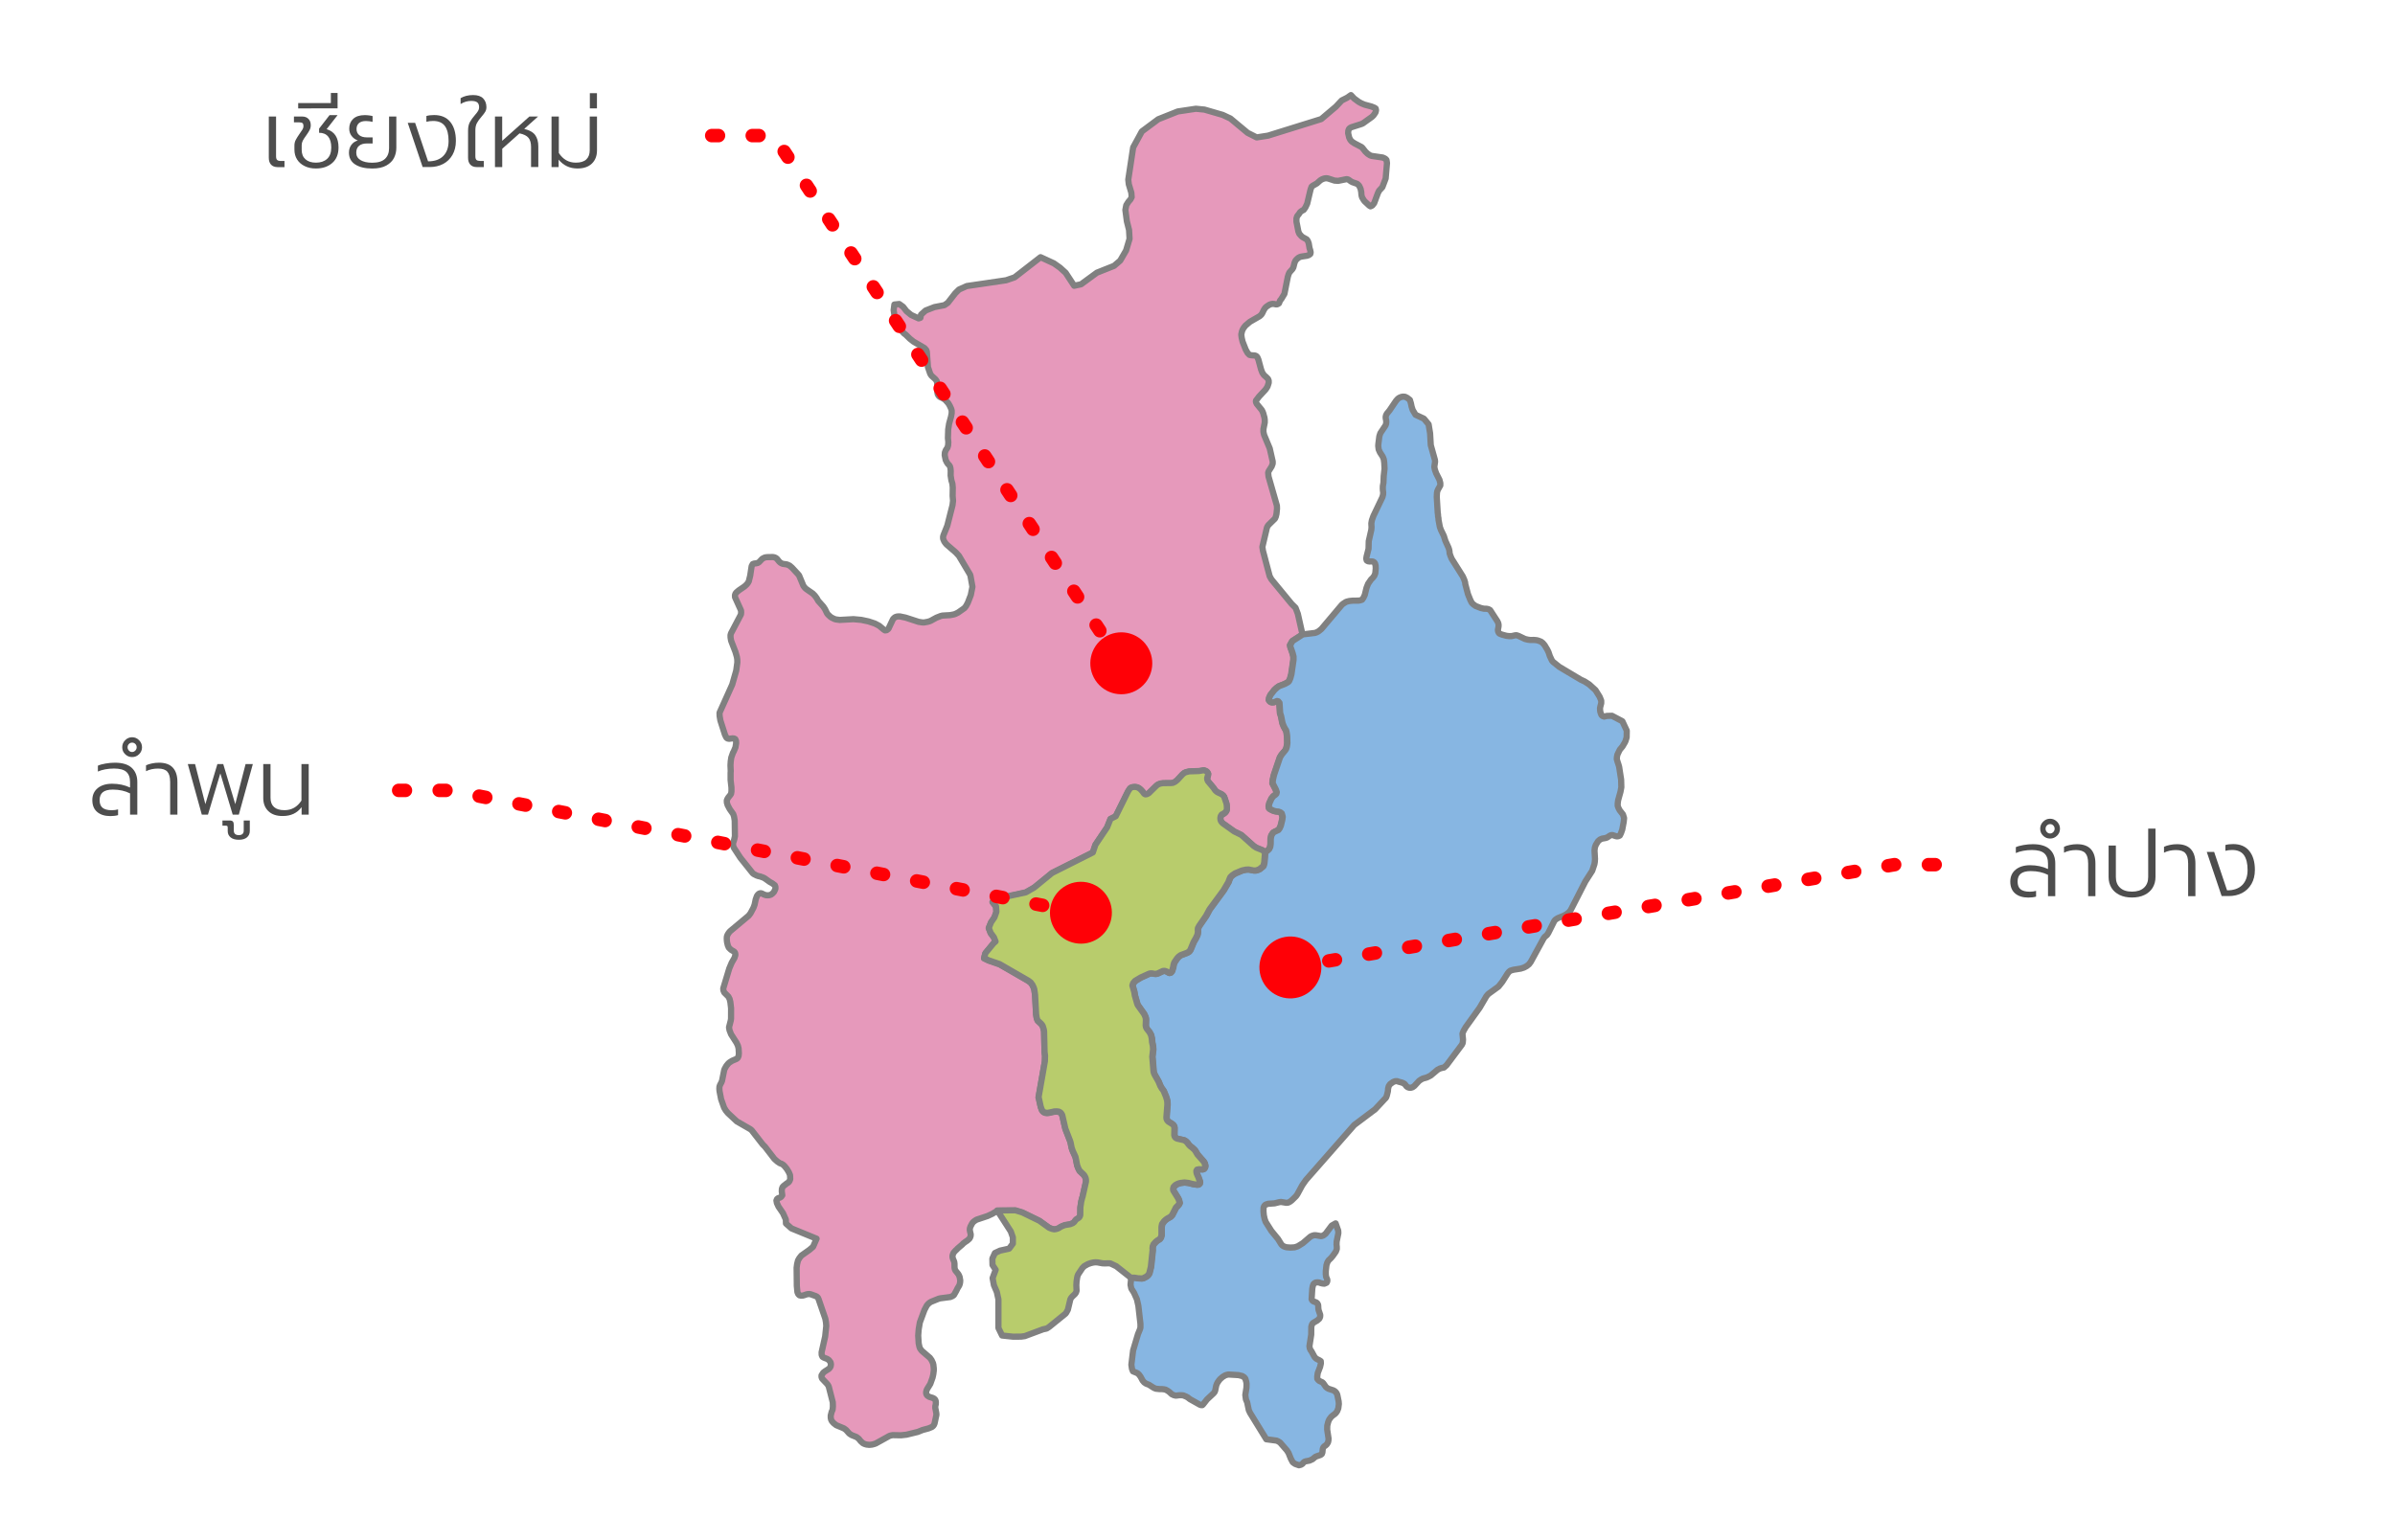 <?xml version="1.0" encoding="utf-8"?>
<!-- Generator: Adobe Illustrator 26.3.1, SVG Export Plug-In . SVG Version: 6.00 Build 0)  -->
<svg version="1.1" id="Layer_1" xmlns="http://www.w3.org/2000/svg" xmlns:xlink="http://www.w3.org/1999/xlink" x="0px" y="0px"
	 viewBox="0 0 600 386" style="enable-background:new 0 0 600 386;" xml:space="preserve">
<style type="text/css">
	.st0{enable-background:new    ;}
	.st1{fill:#4D4D4D;}
	.st2{fill:#E699BB;stroke:#808080;stroke-width:1.557;stroke-linecap:round;stroke-linejoin:round;}
	.st3{fill:#87B6E2;stroke:#808080;stroke-width:1.557;stroke-linecap:round;stroke-linejoin:round;}
	.st4{fill:#B8CC6C;stroke:#808080;stroke-width:1.557;stroke-linecap:round;stroke-linejoin:round;}
	.st5{fill:none;stroke:#FF0006;stroke-width:3.383;stroke-linecap:round;stroke-miterlimit:10;stroke-dasharray:1.692,8.458;}
	.st6{fill:#FF0006;}
</style>
<g>
	<g class="st0">
		<path class="st1" d="M67.91,41.26c-0.38-0.41-0.57-0.98-0.57-1.71V29.2h1.82v9.95c0,0.46,0.09,0.77,0.28,0.94s0.5,0.25,0.95,0.25
			h0.88v1.54h-1.73C68.83,41.87,68.29,41.67,67.91,41.26z"/>
		<path class="st1" d="M76.34,41.63c-0.82-0.39-1.46-0.95-1.91-1.66c-0.45-0.71-0.67-1.54-0.67-2.49v-1.02
			c0-0.5,0.11-0.98,0.34-1.42c0.23-0.44,0.56-0.96,0.98-1.56c0.32-0.43,0.55-0.78,0.71-1.05c0.16-0.28,0.24-0.55,0.24-0.82
			c0-0.36-0.08-0.61-0.24-0.75c-0.16-0.13-0.44-0.2-0.85-0.2h-1.3V29.2h2.06c0.66,0,1.19,0.2,1.57,0.59
			c0.39,0.39,0.58,0.92,0.58,1.59c0,0.43-0.09,0.83-0.28,1.2c-0.19,0.37-0.48,0.83-0.88,1.39c-0.38,0.51-0.66,0.94-0.84,1.29
			c-0.18,0.36-0.27,0.73-0.27,1.12v1.18c0,1.01,0.32,1.8,0.95,2.36c0.63,0.56,1.51,0.84,2.63,0.84c1.17,0,2.1-0.32,2.79-0.95
			c0.69-0.63,1.04-1.58,1.04-2.84c0-1.2-0.26-2.12-0.78-2.75s-1.28-0.95-2.27-0.95v-1.04l2.63-3.39h2.01l-2.75,3.53
			c1.99,0.6,2.98,2.13,2.98,4.59c0,1.66-0.52,2.95-1.56,3.87s-2.41,1.39-4.1,1.39C78.1,42.23,77.16,42.03,76.34,41.63z"/>
		<path class="st1" d="M74.7,25.82h8.19V23.3h1.68v3.86H74.7V25.82z"/>
		<path class="st1" d="M89,41.22c-1.05-0.67-1.58-1.66-1.58-2.97c0-0.74,0.2-1.39,0.59-1.93c0.39-0.54,0.94-0.92,1.63-1.12
			c-0.66-0.25-1.19-0.63-1.57-1.15c-0.39-0.51-0.58-1.12-0.58-1.81c0-1.01,0.33-1.83,0.99-2.45s1.63-0.94,2.89-0.94
			c0.35,0,0.71,0.02,1.08,0.07c0.37,0.05,0.67,0.1,0.89,0.17v1.45c-0.21-0.06-0.47-0.11-0.79-0.15c-0.32-0.04-0.62-0.06-0.89-0.06
			c-0.76,0-1.34,0.18-1.74,0.53c-0.4,0.36-0.6,0.85-0.6,1.48c0,0.65,0.23,1.16,0.68,1.53c0.45,0.37,1.09,0.56,1.93,0.56h1.42v1.52
			h-1.4c-0.85,0-1.52,0.19-1.99,0.58s-0.71,0.97-0.71,1.74c0,0.8,0.36,1.42,1.08,1.86c0.72,0.43,1.69,0.65,2.92,0.65
			c1.44,0,2.5-0.32,3.19-0.96c0.69-0.64,1.03-1.54,1.03-2.69V29.2h1.82v7.86c0,0.88-0.19,1.71-0.57,2.49
			c-0.38,0.77-1.02,1.41-1.92,1.92s-2.08,0.76-3.55,0.76C91.46,42.23,90.05,41.89,89,41.22z"/>
		<path class="st1" d="M102.15,30.79H104l3.24,9.64c1.66,0,2.93-0.45,3.81-1.34c0.88-0.89,1.33-2.15,1.33-3.78
			c0-1.63-0.31-2.87-0.92-3.72c-0.62-0.85-1.6-1.28-2.96-1.28c-0.58,0-1.15,0.07-1.68,0.21v-1.45c0.52-0.16,1.17-0.24,1.94-0.24
			c1.77,0,3.12,0.58,4.05,1.73c0.93,1.15,1.4,2.73,1.4,4.74c0,1.36-0.29,2.53-0.86,3.53c-0.58,0.99-1.36,1.75-2.34,2.26
			c-0.99,0.51-2.1,0.77-3.33,0.77h-1.8L102.15,30.79z"/>
		<path class="st1" d="M117.83,41.26c-0.38-0.41-0.57-0.98-0.57-1.71v-6.84c0-0.85,0.15-1.55,0.45-2.11
			c0.3-0.55,0.73-1.14,1.28-1.78c0.35-0.39,0.61-0.73,0.78-1.02c0.17-0.28,0.26-0.58,0.26-0.9c0-0.57-0.15-0.98-0.45-1.23
			c-0.3-0.25-0.81-0.38-1.54-0.38c-0.93,0-1.82,0.26-2.65,0.78v-1.47c0.87-0.52,1.92-0.78,3.15-0.78c1.12,0,1.95,0.28,2.5,0.84
			c0.54,0.56,0.82,1.29,0.82,2.19c0,0.44-0.1,0.84-0.31,1.18c-0.21,0.35-0.51,0.75-0.92,1.21c-0.51,0.58-0.89,1.12-1.15,1.6
			c-0.26,0.48-0.39,1.08-0.39,1.79v6.51c0,0.46,0.09,0.77,0.28,0.94s0.51,0.25,0.95,0.25h0.88v1.54h-1.73
			C118.75,41.87,118.21,41.67,117.83,41.26z"/>
		<path class="st1" d="M123.99,29.2h1.82v6.09l6.82-6.09h2.16l-3.46,3.1c1.31,0.32,2.23,0.83,2.75,1.55
			c0.52,0.72,0.78,1.67,0.78,2.85v5.16h-1.82V36.8c0-0.99-0.22-1.75-0.65-2.27c-0.43-0.52-1.18-0.89-2.24-1.11l-4.33,3.86v4.59
			h-1.82V29.2z"/>
		<path class="st1" d="M139.95,40v1.87h-1.78V29.2H140v9.14c1.04,1.61,2.46,2.42,4.26,2.42c1.15,0,2.02-0.26,2.6-0.79
			s0.88-1.31,0.88-2.33V29.2h1.82v8.5c0,1.37-0.43,2.47-1.28,3.29c-0.85,0.82-2.05,1.23-3.6,1.23
			C142.76,42.23,141.18,41.49,139.95,40z"/>
		<path class="st1" d="M147.77,23.35h1.78v3.81h-1.78V23.35z"/>
	</g>
	<g class="st0">
		<path class="st1" d="M24.34,203.47c-0.81-0.69-1.21-1.68-1.21-2.97c0-1.26,0.45-2.26,1.35-3c0.9-0.73,2.11-1.1,3.62-1.1
			c1.64,0,3.13,0.32,4.48,0.95v-1.37c0-1.17-0.32-2.02-0.95-2.57s-1.66-0.82-3.08-0.82c-0.74,0-1.47,0.07-2.18,0.2
			c-0.71,0.13-1.33,0.32-1.85,0.56v-1.47c0.47-0.22,1.11-0.4,1.92-0.54c0.81-0.14,1.59-0.21,2.34-0.21c1.89,0,3.3,0.43,4.23,1.29
			c0.92,0.86,1.39,2.04,1.39,3.54v8.19h-1.82v-5.33c-1.25-0.63-2.68-0.95-4.31-0.95c-1.14,0-1.97,0.22-2.51,0.65
			c-0.54,0.43-0.81,1.09-0.81,1.98c0,0.87,0.24,1.51,0.73,1.92c0.49,0.41,1.27,0.62,2.34,0.62c0.55,0,1.07-0.07,1.56-0.21v1.44
			c-0.55,0.16-1.21,0.24-1.97,0.24C26.24,204.5,25.15,204.16,24.34,203.47z"/>
		<path class="st1" d="M31.35,189c-0.49-0.48-0.73-1.06-0.73-1.74s0.24-1.27,0.73-1.76c0.49-0.5,1.07-0.75,1.75-0.75
			c0.68,0,1.26,0.25,1.75,0.75c0.49,0.5,0.73,1.09,0.73,1.76s-0.24,1.26-0.73,1.74c-0.49,0.48-1.07,0.72-1.75,0.72
			C32.42,189.72,31.84,189.48,31.35,189z M33.9,188.09c0.23-0.24,0.34-0.51,0.34-0.83c0-0.32-0.11-0.59-0.33-0.82
			c-0.22-0.23-0.49-0.34-0.81-0.34c-0.32,0-0.58,0.11-0.81,0.34c-0.22,0.23-0.33,0.5-0.33,0.82c0,0.32,0.11,0.59,0.33,0.83
			c0.22,0.24,0.49,0.36,0.81,0.36C33.4,188.44,33.67,188.33,33.9,188.09z M42.62,195.86c0-1.12-0.23-1.95-0.69-2.47
			c-0.46-0.53-1.24-0.79-2.34-0.79c-1.12,0-2.12,0.22-3.01,0.66v-1.47c0.38-0.19,0.86-0.35,1.46-0.47c0.59-0.13,1.19-0.19,1.79-0.19
			c1.56,0,2.72,0.42,3.48,1.25s1.14,2.04,1.14,3.6v8.17h-1.82V195.86z"/>
		<path class="st1" d="M47.05,191.48h1.82l2.58,10.04l3.01-10.04h1.47l3.01,10.04l2.58-10.04h1.82l-3.51,12.67H58.3l-3.1-10.35
			l-3.1,10.35h-1.54L47.05,191.48z"/>
		<path class="st1" d="M57.78,209.85c-0.49-0.4-0.73-0.92-0.73-1.56v-0.83c0-0.22-0.03-0.37-0.09-0.44c-0.06-0.07-0.2-0.11-0.4-0.11
			h-0.83v-1.3h1.8c0.4,0,0.67,0.09,0.82,0.27s0.22,0.47,0.22,0.87v1.37c0,0.77,0.42,1.16,1.26,1.16c0.82,0,1.23-0.39,1.23-1.16
			v-2.51h1.52v2.63c0,0.66-0.24,1.2-0.71,1.6c-0.47,0.4-1.14,0.6-1.99,0.6C58.96,210.45,58.27,210.25,57.78,209.85z"/>
		<path class="st1" d="M67.23,203.27c-0.85-0.82-1.28-1.92-1.28-3.29v-8.5h1.82v8.43c0,1.03,0.29,1.8,0.88,2.33s1.45,0.79,2.61,0.79
			c1.8,0,3.22-0.8,4.26-2.42v-9.14h1.82v12.67h-1.78v-1.87c-0.58,0.76-1.26,1.32-2.04,1.68c-0.77,0.36-1.67,0.54-2.7,0.54
			C69.28,204.5,68.08,204.09,67.23,203.27z"/>
	</g>
	<g class="st0">
		<path class="st1" d="M504.83,223.89c-0.8-0.69-1.21-1.68-1.21-2.97c0-1.26,0.45-2.26,1.35-3c0.9-0.73,2.11-1.1,3.62-1.1
			c1.64,0,3.13,0.32,4.48,0.95v-1.37c0-1.17-0.32-2.02-0.95-2.57c-0.63-0.54-1.66-0.82-3.08-0.82c-0.74,0-1.47,0.07-2.18,0.2
			c-0.71,0.13-1.33,0.32-1.85,0.56v-1.47c0.47-0.22,1.11-0.4,1.92-0.54c0.81-0.14,1.59-0.21,2.34-0.21c1.89,0,3.3,0.43,4.23,1.29
			s1.39,2.04,1.39,3.54v8.19h-1.82v-5.33c-1.25-0.63-2.68-0.95-4.31-0.95c-1.14,0-1.97,0.22-2.51,0.65c-0.54,0.43-0.8,1.09-0.8,1.98
			c0,0.87,0.24,1.51,0.73,1.92c0.49,0.41,1.27,0.62,2.34,0.62c0.55,0,1.07-0.07,1.56-0.21v1.44c-0.55,0.16-1.21,0.24-1.97,0.24
			C506.73,224.92,505.64,224.58,504.83,223.89z"/>
		<path class="st1" d="M511.84,209.42c-0.49-0.48-0.73-1.06-0.73-1.74s0.24-1.27,0.73-1.76c0.49-0.5,1.07-0.75,1.75-0.75
			s1.26,0.25,1.75,0.75c0.49,0.5,0.73,1.09,0.73,1.76s-0.24,1.26-0.73,1.74c-0.49,0.48-1.07,0.72-1.75,0.72
			S512.33,209.9,511.84,209.42z M514.39,208.51c0.23-0.24,0.34-0.51,0.34-0.83c0-0.32-0.11-0.59-0.33-0.82
			c-0.22-0.23-0.49-0.34-0.8-0.34s-0.58,0.11-0.81,0.34c-0.22,0.23-0.33,0.5-0.33,0.82c0,0.32,0.11,0.59,0.33,0.83
			c0.22,0.24,0.49,0.36,0.81,0.36C513.89,208.87,514.16,208.75,514.39,208.51z M523.12,216.28c0-1.12-0.23-1.95-0.69-2.47
			c-0.46-0.53-1.24-0.79-2.34-0.79c-1.12,0-2.12,0.22-3.01,0.66v-1.47c0.38-0.19,0.86-0.35,1.46-0.47c0.59-0.13,1.19-0.19,1.79-0.19
			c1.56,0,2.72,0.42,3.48,1.25s1.14,2.04,1.14,3.6v8.17h-1.82V216.28z"/>
		<path class="st1" d="M531.01,224.28c-0.89-0.43-1.58-1.03-2.05-1.81c-0.47-0.78-0.71-1.68-0.71-2.69v-7.89h1.82v7.91
			c0,1.12,0.35,2.01,1.05,2.66c0.7,0.66,1.7,0.98,3,0.98c1.29,0,2.29-0.33,3-0.98c0.7-0.66,1.05-1.54,1.05-2.66v-12.15H540v12.12
			c0,1.01-0.24,1.91-0.71,2.69c-0.47,0.78-1.16,1.38-2.05,1.81c-0.89,0.43-1.93,0.64-3.11,0.64
			C532.94,224.92,531.91,224.71,531.01,224.28z"/>
		<path class="st1" d="M548.17,216.28c0-1.12-0.23-1.95-0.69-2.47c-0.46-0.53-1.24-0.79-2.34-0.79c-1.12,0-2.12,0.22-3.01,0.66
			v-1.47c0.38-0.19,0.86-0.35,1.46-0.47c0.59-0.13,1.19-0.19,1.79-0.19c1.56,0,2.72,0.42,3.48,1.25s1.14,2.04,1.14,3.6v8.17h-1.82
			V216.28z"/>
		<path class="st1" d="M552.84,213.48h1.85l3.24,9.64c1.66,0,2.93-0.45,3.81-1.34c0.88-0.89,1.33-2.15,1.33-3.78
			c0-1.63-0.31-2.87-0.92-3.72s-1.6-1.28-2.96-1.28c-0.58,0-1.15,0.07-1.68,0.21v-1.45c0.52-0.16,1.17-0.24,1.94-0.24
			c1.77,0,3.12,0.58,4.05,1.73c0.93,1.15,1.4,2.73,1.4,4.74c0,1.36-0.29,2.53-0.86,3.53c-0.58,0.99-1.36,1.75-2.34,2.26
			c-0.99,0.51-2.1,0.77-3.33,0.77h-1.8L552.84,213.48z"/>
	</g>
	<g>
		<path class="st2" d="M338.44,23.83l0.8,0.85l1.14,0.84l0.67,0.37l0.79,0.33l1.71,0.46l0.78,0.31l0.31,0.21l0.09,0.42l-0.13,0.54
			l-0.49,0.73l-0.42,0.41l-2.27,1.62l-0.36,0.16l-2.47,0.79l-0.36,0.18l-0.28,0.25l-0.17,0.46l-0.04,0.62l0.26,1.1l0.28,0.56
			l0.34,0.4l0.68,0.46l1.75,0.92l0.28,0.25l0.72,0.91l0.55,0.53l0.63,0.42l0.4,0.14l2.76,0.4l0.36,0.15l0.34,0.19l0.26,0.28
			l0.12,0.78l-0.33,3.85l-0.83,2.18l-0.83,0.9l-0.29,0.6l-0.93,2.5l-0.47,0.59l-0.45,0.22l-0.31-0.19l-1.14-1.06l-0.24-0.3
			l-0.41-0.68l-0.12-0.39l-0.07-0.46l-0.02-0.45l-0.17-0.86l-0.33-0.72l-0.24-0.28L340,46.07l-1.2-0.42l-0.37-0.2l-0.58-0.42
			l-0.29-0.1l-0.24-0.03l-2.07,0.42l-0.91-0.06l-1.65-0.54l-0.41-0.06l-0.45,0.05l-0.38,0.12L331.06,45l-0.33,0.22l-0.83,0.74
			l-1.05,0.6l-0.27,0.23l-0.27,0.75l-0.83,3.5l-0.45,0.95l-0.43,0.61l-0.37,0.18l-0.31,0.21l-0.28,0.26l-0.18,0.31l-0.5,0.63
			l-0.17,0.56v0.8l0.48,2.46l0.24,0.58l0.52,0.59l0.31,0.25l1.02,0.56l0.29,0.41l0.22,0.6l0.19,1.14l0.19,0.61l0.1,0.52l-0.09,0.37
			l-0.4,0.3l-0.46,0.15l-1.39,0.21l-0.4,0.12l-0.36,0.2l-0.29,0.25l-0.28,0.28l-0.21,0.31l-0.17,0.44l-0.29,1.13l-0.22,0.39
			l-0.77,0.87l-0.21,0.47l-0.19,0.63l-0.84,4.24l-0.76,1.27l-0.33,0.4l-0.28,0.71l-0.38,0.24l-0.38,0.03l-0.41-0.1l-0.46-0.03
			l-0.42,0.08l-0.38,0.15l-0.68,0.45l-0.27,0.24l-0.22,0.3l-0.21,0.34l-0.33,0.7l-0.21,0.35L315.84,79l-0.29,0.25l-2.4,1.38
			l-1.14,0.96l-0.47,0.61l-0.21,0.37l-0.17,0.4l-0.1,0.41l-0.09,0.46l0.09,0.78l0.24,1.01l0.77,1.96l0.48,0.86l0.47,0.48l0.46,0.1
			l0.89,0.05l0.37,0.15l0.26,0.28l0.26,0.61l0.67,2.47l0.3,0.78l0.34,0.52l0.26,0.28l0.29,0.23l0.55,0.55l0.17,0.44v0.54l-0.28,0.88
			l-0.28,0.48L317,97.68l-1.57,1.69l-0.74,0.96l-0.06,0.13l0.02,0.3l0.21,0.47l1.22,1.49l0.22,0.4l0.17,0.44l0.31,1.12l0.07,0.57
			v0.63l-0.33,1.64v0.72l0.17,0.76l1.41,3.38l0.74,3.27v0.53l-0.26,0.71l-0.74,1.17l-0.14,0.39l0.1,0.99l2.09,7.28l0.03,0.73
			l-0.13,1.32l-0.17,0.7l-0.21,0.49l-1.62,1.59l-0.23,0.32l-0.17,0.35l-1.14,4.83l0.14,0.95l1.69,6.4l0.44,0.79l5.09,6.18l0.95,0.93
			l0.58,1.53l1.16,5.16l-2.59,1.67l-0.57,1.02l0.07,0.42l0.55,1.58l0.22,0.86v0.85l-0.52,3.57l-0.29,1.07l-0.34,0.75l-0.29,0.22
			l-0.72,0.4l-1.43,0.55l-0.55,0.38l-0.61,0.56l-1,1.27l-0.33,0.72l-0.07,0.55l0.19,0.29l0.28,0.23l0.4,0.08l0.42-0.05l0.73-0.3
			l0.31,0.08l0.31,0.39l0.16,2.55l0.25,0.79l0.35,1.74l0.31,0.79l0.36,0.67l0.22,0.31l0.15,0.63l0.12,0.86l0.05,1.72l-0.12,0.86
			l-0.18,0.6L322,188l-1.01,1.16l-0.4,0.65l-1.5,4.41l-0.28,1.22l-0.07,0.86l0.81,1.59l0.22,0.66l-0.1,0.4l-0.28,0.27l-0.45,0.32
			l-0.45,0.56l-0.55,1.2l-0.15,0.73l0.07,0.51l0.28,0.25l0.72,0.36l0.4,0.13l0.41,0.09l0.5,0.04l0.5,0.17l0.36,0.29l0.24,0.85
			l-0.12,0.79l-0.34,1.4l-0.29,0.67l-0.33,0.45l-0.83,0.38l-0.47,0.27l-0.46,0.72l-0.16,0.79l-0.02,1.33l-0.1,0.7l-0.24,0.55
			l-0.22,0.23l-0.77,0.63l-0.64-0.51l-1.52-0.61l-0.67-0.43l-3.1-2.77l-1.79-0.88l-2.82-2.01l-0.27-0.25l-0.23-0.32l-0.13-0.39
			l-0.02-0.44l0.1-0.45l0.24-0.37l0.5-0.25l0.36-0.28l0.3-0.37l0.14-0.48l-0.03-0.84l-0.09-0.57l-0.56-1.66l-0.22-0.31l-0.29-0.25
			l-0.33-0.19l-0.74-0.34l-0.34-0.22l-0.28-0.26l-0.24-0.31l-0.21-0.33l-1.43-1.71l-0.15-0.35l-0.05-0.38l0.22-0.74l0.05-0.39
			l-0.14-0.3l-0.24-0.28l-0.35-0.18l-0.38-0.12l-1.22,0.21l-2.48,0.08l-0.83,0.22l-0.36,0.17l-0.43,0.35l-1.35,1.46l-0.55,0.43
			l-0.52,0.25l-0.5,0.05l-1.94,0.02l-0.45,0.06l-0.43,0.11l-0.43,0.18l-0.4,0.31l-1.9,1.87l-0.45,0.23l-0.37,0.06l-0.22-0.09
			l-0.2-0.2l-0.27-0.4l-0.46-0.5l-0.28-0.24l-0.29-0.2l-0.34-0.15l-0.31-0.07l-0.29-0.03l-0.4,0.03l-0.4,0.08l-0.37,0.2l-0.52,0.79
			l-3.1,6.26l-1.31,0.66l-0.84,2.11l-2.94,4.38l-0.64,1.92l-10.22,5.14l-4.48,3.66l-2.1,1.2l-6.58,1.43l-1.75,0.96l0.88,1.14
			l0.09,1.35l-0.49,1.38l-0.85,1.25l-0.57,1.41l0.47,1.23l0.81,1.11l0.42,1.05l-0.5,0.45l-2.05,2.48l-0.33,1.24l1.14,0.55l2.75,0.95
			l7.18,4.14l0.62,0.46l0.45,0.63l0.33,0.72l0.12,0.41l0.19,1.33l0.26,4.85l0.15,0.95l0.22,0.62l0.83,0.78l0.26,0.29l0.19,0.32
			l0.26,0.83l0.09,0.53l0.12,5.2l0.12,0.89l-0.04,1.39l-1.59,9.05l0.06,0.14l0.49,2.23l0.29,0.78l0.21,0.31l0.29,0.23l0.36,0.15
			l0.44,0.05l0.4-0.04l1.43-0.31l0.63-0.02l0.53,0.07l0.38,0.23l0.26,0.31l0.18,0.37l0.77,3.36l1.18,3.04l0.13,0.42l0.26,1.3
			l0.28,0.81l0.66,1.43l0.1,0.41l0.34,1.75l0.29,0.74l0.17,0.35l0.21,0.34l0.83,0.78l0.26,0.28l0.21,0.35l0.15,0.34l0.09,0.45v0.48
			l-0.85,3.78l-0.13,0.39l-0.21,0.87l-0.21,1.42l-0.03,1.96l-0.14,0.36l-0.22,0.27l-0.65,0.41l-0.26,0.29l-0.21,0.33l-0.4,0.32
			l-0.64,0.26l-1.32,0.22l-0.64,0.24l-0.48,0.23l-0.33,0.23l-0.36,0.18l-0.41,0.12l-0.45,0.07l-0.62-0.13l-0.69-0.28L260.4,306
			l-4.29-2.09l-1.74-0.53l-4.53,0.04l-1.23,0.75l-1.2,0.56l-2.74,0.91l-0.33,0.2l-0.31,0.21l-0.29,0.26l-0.22,0.31l-0.38,0.72
			l-0.14,0.38l-0.05,0.41l0.05,0.4l0.19,0.8l-0.03,0.43l-0.14,0.38l-0.18,0.3l-0.58,0.5l-0.33,0.2l-0.62,0.47l-0.26,0.28l-1.14,0.97
			l-0.24,0.27l-0.28,0.24l-0.5,0.57l-0.17,0.39l-0.1,0.4l0.02,0.4l0.11,0.36l0.17,0.38l0.14,0.38l0.06,0.45l0.01,0.92l0.07,0.43
			l0.16,0.35l0.71,0.88l0.19,0.35l0.15,0.38l0.15,0.86l-0.03,0.48l-0.09,0.43l-0.14,0.38l-0.41,0.67l-0.35,0.71l-0.58,1.02
			l-0.38,0.26l-0.5,0.21l-2.53,0.33l-0.4,0.1l-1.88,0.76l-0.34,0.2l-0.28,0.23l-0.28,0.28l-0.23,0.31l-0.55,1.05l-1.15,3.11
			l-0.29,1.72l-0.12,1.57l0.12,1.97l0.19,0.87l0.15,0.38l0.21,0.31l0.24,0.3l2.02,1.74l0.42,0.59l0.34,0.73l0.11,0.42l0.1,0.95v0.5
			l-0.12,0.94l-0.19,0.85l-0.56,1.56l-0.81,1.31l-0.15,0.37l-0.09,0.4l0.03,0.39l0.16,0.35l0.28,0.24l0.34,0.2l0.86,0.26l0.34,0.18
			l0.26,0.25l0.14,0.37l0.03,0.4l-0.03,0.43l-0.11,0.43v0.45l0.25,1.29l0.03,0.42l-0.46,2.15l-0.15,0.37l-0.22,0.3l-0.3,0.24
			l-0.84,0.35l-1.52,0.41l-1.15,0.47l-2.86,0.7l-1.39,0.15l-2.06-0.04l-0.45,0.08l-0.36,0.11l-3.43,1.9l-0.4,0.14l-0.52,0.14
			l-0.69,0.07l-0.73-0.08l-0.49-0.15l-0.4-0.2l-0.55-0.5l-0.46-0.58l-0.31-0.25l-0.31-0.22l-1.16-0.46l-0.33-0.2l-0.33-0.24
			l-0.72-0.82l-0.28-0.22l-0.34-0.23l-1.88-0.78l-0.6-0.47l-0.28-0.29l-0.23-0.29l-0.17-0.33l-0.1-0.47v-0.58l0.23-0.9l0.24-0.56
			l0.07-0.84l-0.03-1.01l-1-3.92l-0.17-0.35l-0.21-0.3l-1.3-1.37l-0.14-0.39v-0.42l0.43-0.67l0.41-0.32l1.05-0.67l0.24-0.3
			l0.17-0.33l0.06-0.49l-0.09-0.49l-0.42-0.56l-0.41-0.28l-0.85-0.33l-0.34-0.2l-0.21-0.47l-0.02-0.66l0.89-3.96l0.28-2.65
			l-0.07-0.9l-0.17-0.93l-1.67-4.85l-0.17-0.39l-0.26-0.26l-0.36-0.18l-1.17-0.42l-0.41-0.08l-0.41,0.04l-0.41,0.1l-0.37,0.14
			l-0.39,0.11l-0.44,0.03l-0.41-0.09l-0.31-0.29l-0.21-0.51l-0.15-1.55l-0.05-4.55l0.12-0.91l0.22-0.9l0.33-0.59l0.52-0.66l2-1.41
			l0.93-0.79l0.88-2.03l-6.29-2.58l-1.38-1.22l-0.03-1l-0.73-1.62l-1.11-1.62l-0.4-0.88l-0.12-0.65l0.15-0.36l0.3-0.24l0.42-0.11
			l0.34-0.23l0.26-0.38l-0.13-0.96l0.03-0.62l0.16-0.46l0.26-0.28l0.88-0.69l0.33-0.19l0.27-0.35l0.19-0.49l-0.05-1l-0.29-0.7
			l-0.48-0.81l-0.53-0.67l-0.41-0.41l-0.42-0.25l-0.41-0.14l-0.62-0.41l-0.76-0.67l-2.37-3.07l-0.55-0.55l-2.76-3.55l-0.34-0.28
			l-3.39-1.95l-2.24-2.09l-0.53-0.65l-0.42-0.7l-0.75-2.12l-0.39-2.01l-0.05-0.61l0.03-0.54l0.14-0.4l0.37-0.71l0.14-0.38l0.54-2.68
			l0.16-0.37l0.38-0.67l0.48-0.58l0.28-0.25l0.68-0.43l1.1-0.47l0.31-0.25l0.21-0.47l0.07-0.68l-0.07-1.23l-0.17-0.68l-0.33-0.71
			l-1.39-2.17l-0.38-0.99l-0.13-0.72l0.44-1.72l0.07-0.46l0.01-2.61l-0.18-1.55l-0.19-0.78l-0.31-0.6l-1.03-1.02l-0.22-0.54
			l-0.03-0.49l1.5-4.97l0.62-1.47l0.69-1.2l0.23-0.73l-0.05-0.48l-0.21-0.33l-0.84-0.5l-0.55-0.53l-0.24-0.56l-0.18-0.7l-0.07-0.56
			l-0.02-0.52l0.03-0.43l0.14-0.4l0.19-0.34l0.21-0.3l0.25-0.29l4.67-3.91l0.46-0.6l0.73-1.37l0.29-0.78l0.28-1.33l0.3-0.83
			l0.21-0.31l0.25-0.25l0.32-0.15l0.36,0.01l0.69,0.33l0.4,0.13l0.45,0.05l0.45-0.05l0.41-0.13l0.38-0.29l0.38-0.41l0.34-0.77v-0.5
			l-0.15-0.38l-0.62-0.47l-0.65-0.36l-1.26-0.9l-0.34-0.18l-0.79-0.29l-0.43-0.09l-0.44-0.14l-0.73-0.37l-0.3-0.24l-3.06-3.83
			l-1.65-2.53l-0.2-0.65l0.02-0.54l0.26-0.8l0.19-0.88l-0.05-3.94l-0.16-0.98l-0.21-0.65l-0.88-1.25l-0.52-0.98l-0.19-0.65
			l-0.02-0.55l0.16-0.38l0.21-0.34l0.49-0.61l0.21-0.32l0.1-0.64l-0.01-0.94l-0.21-1.89v-1.74l0.03-0.47l-0.06-1.45l0.06-0.99
			l0.14-0.95l0.42-1.2l0.2-0.35l0.43-1.03l0.17-1.03l-0.03-0.57l-0.18-0.44l-0.3-0.17l-0.43-0.03l-0.83,0.11l-0.4-0.08l-0.28-0.23
			l-0.36-0.73l-1.14-3.56l-0.19-1.14l-0.02-0.79l3.18-7.06l1-3.5l0.28-2.05l-0.02-0.77l-0.09-0.59l-0.36-1.26l-1.09-2.82l-0.14-0.81
			l-0.01-0.58l0.1-0.39l0.07-0.16l2.44-4.64l0.05-0.53l-0.03-0.48l-1.5-3.31l-0.02-0.51l0.14-0.41l0.22-0.28l0.6-0.51l1.44-0.99
			l0.52-0.48l0.33-0.41l0.22-0.4l0.35-1.42l0.36-2.37l0.27-0.52l0.38-0.14l0.45-0.05l0.44-0.1l0.33-0.21l0.77-0.81l0.34-0.2
			l0.38-0.16l0.46-0.07l1.48-0.03l0.43,0.08l0.36,0.16l0.29,0.24l0.47,0.6l0.28,0.27l0.32,0.21l0.38,0.15l0.95,0.13l0.38,0.14
			l0.38,0.19l0.58,0.5l1.51,1.63l0.26,0.32l1.08,2.59l0.23,0.32l0.27,0.3l0.29,0.24l1.55,1.07l0.53,0.54l0.46,0.62l0.38,0.68
			l1.27,1.42l0.43,0.65l0.52,1.06l0.23,0.3l0.58,0.54l0.29,0.21l0.73,0.36l0.41,0.12l0.91,0.12l3.48-0.19l1.95,0.18l1.79,0.38
			l1.6,0.53l1.07,0.56l1.17,0.97l0.32,0.2l0.38-0.05l0.45-0.33l1.15-2.43l0.24-0.27l0.29-0.23l0.36-0.14l0.41-0.06l0.48,0.01
			l1.38,0.29l3.26,1.06l0.89,0.14l0.46,0.02l0.88-0.16l0.44-0.12l0.38-0.15l1.41-0.77l1.1-0.43l0.42-0.1l1.92-0.11l0.93-0.18
			l0.37-0.12l0.69-0.34l1.58-1.11l0.41-0.51l0.46-0.86l0.74-1.91l0.41-2.07l-0.48-2.69l-0.12-0.39l-2.79-4.69l-0.8-0.86l-2.29-1.98
			l-0.29-0.34l-0.28-0.4l-0.29-0.67l-0.02-0.49l0.1-0.41l0.96-2.39l1.31-5.16l0.13-1.1l-0.1-1.16l0.03-2.16l-0.09-0.95l-0.25-0.83
			l-0.19-1.21l0.02-1.13l-0.06-0.68l-0.14-0.51l-0.21-0.32l-0.28-0.26l-0.29-0.43l-0.29-0.59l-0.24-1.19l0.05-0.69l0.24-0.59
			l0.41-0.62l0.16-0.56l0.05-0.82l-0.1-1l0.07-2.18l0.22-1.41l0.5-1.82l0.15-0.83v-0.64l-0.11-0.42l-0.35-0.77l-0.38-0.65l-0.8-0.89
			l-0.6-0.38l-0.76-0.35l-0.28-0.28l-0.21-0.36l-0.09-0.44L234.79,96l-0.09-0.43l-0.19-0.32l-0.24-0.28l-0.88-0.79l-0.22-0.29
			L233,93.56l-0.54-1.6L232.4,91l-0.21-2.87l-0.14-0.41l-0.25-0.28l-0.27-0.27l-2.7-1.58l-0.89-0.71l-1.09-1.06l-0.25-0.17
			l-0.16-0.14l-0.96-1.04l-0.89-1.29l-0.36-1.08l-0.35-2.39l0.18-1.4l1.22-0.13l0.97,0.7l0.84,1.08l1.15,0.95l1.9,0.88l0.44-0.15
			l0.16-0.8l1.15-1.03l2.21-0.86l2.49-0.48l0.85-0.58l1.89-2.43l0.93-0.91l1.95-0.87l9.85-1.45l2.12-0.73l6.5-5.05l3.34,1.54
			l1.55,1.1l1.4,1.27l2.13,3.25l1.73-0.37l3.97-2.91l4.3-1.71l1.54-1.32l1.47-2.54l0.87-2.92l-0.13-2.22l-0.55-2.19l-0.37-2.83
			l0.23-1.19l0.53-0.83l0.53-0.62l0.29-0.56l-0.08-1.09l-0.64-2.14l-0.13-1.16l1.22-8.06l2.18-4.01l4.11-3.06l4.89-1.95l4.54-0.68
			l2.14,0.21l4.58,1.33l1.94,0.91l4.31,3.59l2.26,1.14l2.83-0.44L331,29.84l3.67-3.11l1.45-1.55l1.31-0.66L338.44,23.83z"/>
		<path class="st3" d="M358.27,108.59l0.17,2.96l1.03,3.68l0.05,0.45l-0.19,1.32l0.14,0.72l0.32,0.89l0.83,1.63l0.21,0.83v0.58
			l-0.58,1.03l-0.17,0.4l-0.09,0.45l-0.05,0.99l0.24,3.95l0.07,0.46l0.02,0.46l0.09,0.46l0.03,0.47l0.33,1.75l0.28,0.76l0.71,1.45
			l0.38,1.22l0.81,1.78l0.14,0.44l0.09,0.44l0.03,0.49l0.21,0.63l0.31,0.75l2.79,4.43l0.36,0.82l0.21,0.64l0.05,0.46l0.67,2.51
			l0.61,1.51l0.36,0.69l0.4,0.38l0.58,0.41l1.28,0.49l0.77,0.17l0.62,0.01l0.48,0.09l0.45,0.24l1.84,2.84l0.21,0.47l0.07,0.42
			l-0.02,0.44l-0.15,0.8l0.05,0.38l0.13,0.3l0.14,0.19l0.25,0.14l0.45,0.17l1.11,0.3l0.69,0.08h0.6l0.83-0.19l0.39-0.04l0.52,0.17
			l1.63,0.78l0.71,0.17l0.6,0.08l0.91-0.01l0.67,0.06l0.38,0.09l0.74,0.28l0.45,0.35l0.45,0.53l0.68,1.13l0.31,0.65l0.32,0.96
			l0.52,1.1l0.28,0.34l1.57,1.26l5.39,3.21l0.98,0.46l1.1,0.71l1.6,1.45l1.03,1.65l0.4,0.98v0.65l-0.23,0.87l-0.08,0.42l0.03,0.44
			l0.05,0.42l0.13,0.4l0.15,0.39l0.28,0.27l0.42,0.14l0.69-0.17l1.26-0.03l2.6,1.37l1.1,2.35l-0.03,1.68l-0.26,0.87l-0.17,0.38
			l-0.62,1.05l-0.61,0.73l-0.13,0.21l-0.53,1.1l-0.12,0.6l-0.03,0.53l0.24,0.81l0.14,0.39l0.21,0.73l0.5,3.21l0.05,1.9l-0.21,1.12
			l-0.6,2.16l-0.1,0.79v0.6l0.21,0.55l0.28,0.54l0.83,1.06l0.28,0.9l-0.1,0.98l-0.36,1.91l-0.32,0.9l-0.29,0.58l-0.33,0.17
			l-0.41,0.05l-0.38-0.09l-0.72-0.25l-0.36,0.03l-0.34,0.16l-0.64,0.43l-0.4,0.13l-0.89,0.16l-0.5,0.22l-0.48,0.42l-0.58,0.94
			l-0.22,0.63l-0.09,0.76l0.12,2.1l-0.05,0.75l-0.09,0.56l-0.55,1.66l-1.72,2.68l-3.7,7.23l-0.4,0.48l-0.58,0.47l-0.68,0.39
			l-1.53,0.62l-0.33,0.2l-0.31,0.22l-0.24,0.28l-1.52,3.03l-0.33,0.5l-0.58,0.49l-0.27,0.38l-3.22,5.89l-0.43,0.57l-0.57,0.46
			l-0.69,0.37l-0.81,0.26l-1.82,0.29l-0.79,0.23l-0.34,0.28l-0.33,0.41l-1.35,2.12l-0.94,1.18l-2.47,1.79l-0.26,0.26l-0.31,0.38
			l-1.69,2.89l-3.5,4.87l-0.52,0.9l-0.28,0.7l0.14,1.51l-0.07,0.82l-0.21,0.44l-3.84,5.14l-0.65,0.58l-0.49,0.09l-0.56,0.17
			l-0.57,0.31l-1.7,1.43l-0.71,0.37l-0.38,0.16l-0.83,0.22l-0.46,0.23l-0.52,0.35l-1.19,1.28l-0.44,0.32l-0.39,0.13l-0.45,0.01
			l-0.38-0.13l-0.31-0.22l-0.46-0.59l-0.33-0.2l-0.38-0.16l-0.83-0.22l-0.37-0.14l-0.48,0.02l-0.52,0.2l-0.74,0.53l-0.34,0.48
			l-0.17,0.64l-0.05,0.67l-0.26,1.05l-0.15,0.42l-0.14,0.24l-0.14,0.12l-2.5,2.68l-5.25,3.95l-12.12,13.81l-0.9,1.29l-1.22,2.25
			l-0.33,0.47l-1.05,1.03l-0.31,0.25l-0.31,0.2l-0.36,0.16l-0.43,0.03l-1.27-0.21l-0.43,0.04l-1.24,0.31l-1.57,0.1l-0.67,0.22
			l-0.33,0.33l-0.17,0.42l-0.02,0.95l0.09,0.96l0.19,0.89l0.26,0.76l1.43,2.26l1.69,2.06l0.79,1.29l0.24,0.27l0.33,0.23l0.38,0.16
			l0.43,0.11l0.93,0.07l1.02-0.06l0.79-0.25l1.31-0.81l1.74-1.5l0.29-0.21l0.38-0.15l0.38-0.11h0.48l1.32,0.23l0.52-0.17l0.56-0.41
			l1.55-2.07l0.98-0.55l0.65,1.83l0.03,0.62l-0.43,2.14l-0.02,0.72l0.06,0.57V313l-0.24,0.64l-0.73,1.04l-0.44,0.53l-0.67,0.66
			l-0.3,0.5l-0.22,0.7l-0.16,1.46v0.78l0.07,0.62l0.31,0.75v0.4l-0.18,0.37l-0.55,0.24l-0.45-0.04l-0.46-0.11l-0.4-0.15l-0.43-0.04
			l-0.4,0.04l-0.34,0.17l-0.26,0.25l-0.17,0.48l-0.12,0.6l-0.17,2.67l0.15,0.32l0.27,0.22l0.77,0.3l0.28,0.26l0.17,0.37l0.05,0.9
			l0.07,0.41l0.4,1.17l-0.02,0.46l-0.19,0.47l-0.55,0.48l-0.84,0.49l-0.31,0.22l-0.19,0.36l-0.14,0.5l-0.02,1.97l-0.45,2.9l0.1,0.57
			l0.21,0.43l0.21,0.29l0.76,1.39l0.24,0.27l0.29,0.23l0.72,0.36l0.31,0.21l0.03,0.56l-0.19,0.85l-0.6,1.57l-0.12,0.85l0.01,0.57
			l0.23,0.31l0.29,0.24l0.74,0.34l0.26,0.25l0.64,0.92l0.31,0.25l0.34,0.2l1.2,0.39l0.35,0.2l0.29,0.26l0.21,0.3l0.15,0.36
			l0.34,1.65l0.05,0.65l-0.13,1.07l-0.27,0.7l-0.29,0.43l-0.33,0.33l-0.31,0.21l-0.57,0.47l-0.47,0.62l-0.18,0.36l-0.14,0.4
			l-0.21,0.85l-0.02,0.98l0.34,2.24l-0.03,0.5l-0.11,0.48l-0.3,0.48l-0.31,0.29l-0.34,0.22l-0.22,0.26l-0.14,0.38l-0.09,0.89
			l-0.14,0.37l-0.31,0.24l-1.17,0.41l-0.29,0.19l-0.57,0.48l-0.76,0.35l-0.89,0.16l-0.38,0.13l-0.26,0.23l-0.22,0.28l-0.37,0.23
			l-0.52,0.13l-0.95-0.33l-0.6-0.42l-0.48-0.91l-0.57-1.42l-0.43-0.67l-1.71-1.96l-0.49-0.3l-0.37-0.16l-2.57-0.34l-4.06-6.6
			l-0.33-0.71l-0.41-1.96l-0.31-0.72l-0.15-1.12l0.29-1.86l0.02-0.97l-0.07-0.45l-0.24-0.82l-0.31-0.35l-0.46-0.29l-0.95-0.23
			l-2.53-0.15l-0.41,0.09l-0.39,0.13l-0.66,0.4l-0.57,0.5l-0.24,0.27l-0.43,0.61l-0.19,0.38l-0.15,0.4l-0.26,1.28l-0.15,0.35
			l-0.26,0.31l-1.63,1.52l-0.95,1.21l-0.24,0.23l-0.33-0.01l-0.32-0.12l-2.47-1.39l-0.52-0.41l-0.34-0.19l-0.76-0.32l-0.48-0.05
			h-0.47l-0.93,0.11l-0.49-0.11l-0.52-0.24l-0.64-0.59l-0.48-0.33l-0.46-0.24l-0.46-0.09l-0.5-0.05l-0.5,0.01l-0.93-0.1l-0.4-0.15
			l-0.34-0.19l-1-0.64l-0.77-0.31l-0.43-0.29l-0.4-0.47l-0.52-0.96l-0.38-0.52l-0.39-0.36l-1.14-0.47l-0.24-0.62l-0.15-1.04
			l0.43-3.56l1.22-4.09l0.52-1.27l0.1-0.4v-0.9l-0.52-4.55l-0.37-1.63l-0.71-1.59l-0.69-1.11l-0.19-0.94l0.16-1.73h0.93l0.89,0.15
			l0.96,0.04l0.38-0.09l0.69-0.36l0.31-0.23l0.25-0.28l0.21-0.36l0.4-1.61l0.44-4.18l-0.03-0.44l0.05-0.51l0.21-0.52l0.59-0.64
			l0.38-0.3l0.57-0.35l0.28-0.38l0.17-0.62v-2.06l0.14-0.72l0.52-0.72l0.41-0.37l0.41-0.29l0.69-0.38l0.28-0.25l0.24-0.28l0.93-1.85
			l0.41-0.4l0.33-0.39l0.17-0.35l-0.16-0.69l-0.18-0.43l-1.25-2.02l-0.03-0.42l0.12-0.45l0.47-0.48l0.46-0.25l0.47-0.18l0.43-0.1
			l0.91-0.1l0.91,0.1l1.29,0.32l0.91,0.13l0.4-0.04l0.28-0.26l0.07-0.44l-0.41-1.17l-0.21-0.43l-0.15-0.38l-0.1-0.38l-0.02-0.36
			l0.17-0.31l0.5-0.1l0.88,0.04l0.34-0.14l0.24-0.31l0.1-0.44l-0.17-0.68l-0.24-0.4l-1.55-1.76l-0.57-0.97l-0.26-0.3l-0.57-0.51
			l-0.31-0.22l-0.26-0.24l-0.28-0.31l-0.21-0.31l-0.26-0.29l-0.28-0.24l-0.34-0.2l-1.74-0.39l-0.37-0.19l-0.24-0.28l-0.12-0.39
			l0.04-1.85l-0.09-0.41l-0.19-0.31l-0.29-0.24l-0.98-0.62l-0.26-0.3l-0.17-0.34l-0.03-0.45l0.24-3.14l-0.02-0.63l-0.06-0.48
			l-0.28-0.92l-0.58-1.4l-0.21-0.32l-0.24-0.29l-0.38-0.65l-0.45-1.1l-0.98-1.73l-0.16-0.37l-0.11-0.39l-0.31-3.75l0.21-1.84
			l-0.07-0.91l-0.19-0.88l-0.08-0.95l-0.19-0.83l-0.36-0.69l-0.71-0.91l-0.17-0.35l-0.09-0.42l0.05-1.37l-0.03-0.46l-0.12-0.42
			l-0.33-0.7l-1.55-2.17l-0.15-0.35l-0.6-2.09l-0.14-0.88l-0.46-1.61l0.17-0.55l0.48-0.59l1.42-0.85l2.08-0.95l0.41-0.1l0.45,0.02
			l0.44,0.09l0.41,0.03l0.48-0.12l1.31-0.62l0.46-0.02l0.43,0.14l0.34,0.21l0.34,0.17l0.38-0.1l0.32-0.38l0.28-0.95l0.1-0.61
			l0.15-0.49l0.21-0.36l0.58-0.83l0.37-0.39l0.5-0.36l1.54-0.57l0.54-0.3l0.34-0.48l0.79-1.92l0.58-1.01l0.36-0.77l0.1-0.41
			l0.05-0.45l-0.03-0.43l0.03-0.42l0.34-0.62l1.69-2.45l0.88-1.64l3.53-4.8l1.22-2.09l0.13-0.41l0.31-0.75l0.48-0.47l0.74-0.5
			l1.72-0.72l0.93-0.21l0.71-0.04l1.31,0.25h0.49l0.48-0.13l0.49-0.22l0.81-0.66l0.14-0.16l0.21-0.82l0.21-2.58l0.77-0.63l0.22-0.23
			l0.24-0.55l0.1-0.7l0.02-1.33l0.16-0.79l0.46-0.72l0.47-0.27l0.83-0.38l0.33-0.45l0.29-0.67l0.34-1.4l0.12-0.79l-0.24-0.85
			l-0.36-0.29l-0.5-0.17l-0.5-0.04l-0.41-0.09l-0.4-0.13l-0.72-0.36l-0.28-0.25l-0.07-0.51l0.15-0.73l0.55-1.2l0.45-0.56l0.45-0.32
			l0.28-0.27l0.1-0.4l-0.22-0.66l-0.81-1.59l0.07-0.86l0.28-1.22l1.5-4.41l0.4-0.65L322,188l0.22-0.34l0.18-0.6l0.12-0.86
			l-0.05-1.72l-0.12-0.86l-0.15-0.63l-0.22-0.31l-0.36-0.67l-0.31-0.79l-0.35-1.74l-0.25-0.79l-0.16-2.55l-0.31-0.39l-0.31-0.08
			l-0.73,0.3l-0.42,0.05l-0.4-0.08l-0.28-0.23l-0.19-0.29l0.07-0.55l0.33-0.72l1-1.27l0.61-0.56l0.55-0.38l1.43-0.55l0.72-0.4
			l0.29-0.22l0.34-0.75l0.29-1.07l0.52-3.57v-0.85l-0.22-0.86l-0.55-1.58l-0.07-0.42l0.57-1.02l2.59-1.67l3.04-0.37l0.41-0.14
			l0.36-0.18l0.29-0.2l0.58-0.48l5.08-6.02l0.34-0.29l0.67-0.43l0.28-0.11l0.61-0.15l0.87-0.09l1.49-0.01l0.43-0.09l0.4-0.13
			l0.33-0.47l0.34-0.72l0.43-1.76l0.4-1.03l0.74-1.08l0.46-0.45l0.38-0.52l0.23-0.59l0.11-1.2l-0.03-0.7l-0.14-0.57l-0.21-0.3
			l-0.33-0.18l-0.41-0.03l-0.43,0.02l-0.43-0.07l-0.28-0.2l-0.11-0.42l0.07-0.53l0.5-1.96l0.05-1.91l0.65-2.87l0.05-0.61l-0.05-0.99
			l0.14-0.78l0.38-1.07l2.26-4.73l0.17-0.67l0.02-0.54l-0.07-0.44l-0.03-0.54l0.02-0.6l0.15-0.83l0.06-1.62l0.21-1.88l-0.07-1.44
			l-0.12-0.9l-0.14-0.38l-0.17-0.37l-0.64-0.99l-0.33-0.74l-0.11-0.88l0.03-0.47l0.24-1.9l0.12-0.41l0.15-0.43l1.27-1.91l0.15-0.4
			l0.05-0.44l-0.02-0.43l-0.1-0.44l-0.03-0.42l0.1-0.45l0.21-0.4l0.64-0.77l1.65-2.44l0.38-0.43l0.26-0.22l0.32-0.18l0.4-0.15
			l0.42-0.07l0.5,0.05l0.52,0.26l0.67,0.52l0.26,0.87l0.17,0.81l0.27,0.84l0.72,1.2l2.1,0.98l1.17,1.42L358.27,108.59z"/>
		<path class="st4" d="M316.92,213.57l-0.21,2.58l-0.21,0.82l-0.14,0.16l-0.81,0.66l-0.49,0.22l-0.48,0.13h-0.49l-1.31-0.25
			l-0.71,0.04l-0.93,0.21l-1.72,0.72l-0.74,0.5l-0.48,0.47l-0.31,0.75l-0.13,0.41l-1.22,2.09l-3.53,4.8l-0.88,1.64l-1.69,2.45
			l-0.34,0.62l-0.03,0.42l0.03,0.43l-0.05,0.45l-0.1,0.41l-0.36,0.77l-0.58,1.01l-0.79,1.92l-0.34,0.48l-0.54,0.3l-1.54,0.57
			l-0.5,0.36l-0.37,0.39l-0.58,0.83l-0.21,0.36l-0.15,0.49l-0.1,0.61l-0.28,0.95l-0.32,0.38l-0.38,0.1l-0.34-0.17l-0.34-0.21
			l-0.43-0.14l-0.46,0.02l-1.31,0.62l-0.48,0.12l-0.41-0.03l-0.44-0.09l-0.45-0.02l-0.41,0.1l-2.08,0.95l-1.42,0.85l-0.48,0.59
			l-0.17,0.55l0.46,1.61l0.14,0.88l0.6,2.09l0.15,0.35l1.55,2.17l0.33,0.7l0.12,0.42l0.03,0.46l-0.05,1.37l0.09,0.42l0.17,0.35
			l0.71,0.91l0.36,0.69l0.19,0.83l0.08,0.95l0.19,0.88l0.07,0.91l-0.21,1.84l0.31,3.75l0.11,0.39l0.16,0.37l0.98,1.73l0.45,1.1
			l0.38,0.65l0.24,0.29l0.21,0.32l0.58,1.4l0.28,0.92l0.06,0.48l0.02,0.63l-0.24,3.14l0.03,0.45l0.17,0.34l0.26,0.3l0.98,0.62
			l0.29,0.24l0.19,0.31l0.09,0.41l-0.04,1.85l0.12,0.39l0.24,0.28l0.37,0.19l1.74,0.39l0.34,0.2l0.28,0.24l0.26,0.29l0.21,0.31
			l0.28,0.31l0.26,0.24l0.31,0.22l0.57,0.51l0.26,0.3l0.57,0.97l1.55,1.76l0.24,0.4l0.17,0.68l-0.1,0.44l-0.24,0.31l-0.34,0.14
			l-0.88-0.04l-0.5,0.1l-0.17,0.31l0.02,0.36l0.1,0.38l0.15,0.38l0.21,0.43l0.41,1.17l-0.07,0.44l-0.28,0.26l-0.4,0.04l-0.91-0.13
			l-1.29-0.32l-0.91-0.1l-0.91,0.1l-0.43,0.1l-0.47,0.18l-0.46,0.25l-0.47,0.48l-0.12,0.45l0.03,0.42l1.25,2.02l0.18,0.43l0.16,0.69
			l-0.17,0.35l-0.33,0.39l-0.41,0.4l-0.93,1.85l-0.24,0.28l-0.28,0.25l-0.69,0.38l-0.41,0.29l-0.41,0.37l-0.52,0.72l-0.14,0.72v2.06
			l-0.17,0.62l-0.28,0.38l-0.57,0.35l-0.38,0.3l-0.59,0.64l-0.21,0.52l-0.05,0.51l0.03,0.44l-0.44,4.18l-0.4,1.61l-0.21,0.36
			l-0.25,0.28l-0.31,0.23l-0.69,0.36l-0.38,0.09l-0.96-0.04l-0.89-0.15h-0.93l-3.65-2.88l-1.48-0.7l-0.48-0.03l-0.95,0.03
			l-0.57-0.03l-1.19-0.22l-0.52-0.03l-0.53,0.05l-0.62,0.14l-0.77,0.27l-0.91,0.51l-0.46,0.47l-1.05,1.57l-0.16,0.38l-0.1,0.41
			l-0.15,0.96l-0.06,0.97l0.06,1.41l-0.14,0.43l-0.24,0.36l-0.71,0.67l-0.28,0.33l-0.19,0.35l-0.62,2.6l-0.38,0.71l-0.22,0.29
			l-4.08,3.31l-0.57,0.37l-0.15,0.06l-0.83,0.18l-4.56,1.7l-0.95,0.13l-2.03,0.01l-2.71-0.29l-0.92-1.89v-7.17l-0.4-1.84l-0.73-1.71
			l-0.33-1.78l0.77-2.07l-0.79-1.21l-0.04-1.6l0.64-1.4l1.29-0.6l2.28-0.51l0.93-1.25v-1.57l-0.52-1.48l-3.39-5.26l4.53-0.04
			l1.74,0.53l4.29,2.09l2.41,1.74l0.69,0.28l0.62,0.13l0.45-0.07l0.41-0.12l0.36-0.18l0.33-0.23l0.48-0.23l0.64-0.24l1.32-0.22
			l0.64-0.26l0.4-0.32l0.21-0.33l0.26-0.29l0.65-0.41l0.22-0.27l0.14-0.36l0.03-1.96l0.21-1.42l0.21-0.87l0.13-0.39l0.85-3.78v-0.48
			l-0.09-0.45l-0.15-0.34l-0.21-0.35l-0.26-0.28l-0.83-0.78l-0.21-0.34l-0.17-0.35l-0.29-0.74l-0.34-1.75l-0.1-0.41l-0.66-1.43
			l-0.28-0.81l-0.26-1.3l-0.13-0.42l-1.18-3.04l-0.77-3.36l-0.18-0.37l-0.26-0.31l-0.38-0.23l-0.53-0.07l-0.63,0.02l-1.43,0.31
			l-0.4,0.04l-0.44-0.05l-0.36-0.15l-0.29-0.23l-0.21-0.31l-0.29-0.78l-0.49-2.23l-0.06-0.14l1.59-9.05l0.04-1.39l-0.12-0.89
			l-0.12-5.2l-0.09-0.53l-0.26-0.83l-0.19-0.32l-0.26-0.29l-0.83-0.78l-0.22-0.62l-0.15-0.95l-0.26-4.85l-0.19-1.33l-0.12-0.41
			l-0.33-0.72l-0.45-0.63l-0.62-0.46l-7.18-4.14l-2.75-0.95l-1.14-0.55l0.33-1.24l2.05-2.48l0.5-0.45l-0.42-1.05l-0.81-1.11
			l-0.47-1.23l0.57-1.41l0.85-1.25l0.49-1.38l-0.09-1.35l-0.88-1.14l1.75-0.96l6.58-1.43l2.1-1.2l4.48-3.66l10.22-5.14l0.64-1.92
			l2.94-4.38l0.84-2.11l1.31-0.66l3.1-6.26l0.52-0.79l0.37-0.2l0.4-0.08l0.4-0.03l0.29,0.03l0.31,0.07l0.34,0.15l0.29,0.2l0.28,0.24
			l0.46,0.5l0.27,0.4l0.2,0.2l0.22,0.09l0.37-0.06l0.45-0.23l1.9-1.87l0.4-0.31l0.43-0.18l0.43-0.11l0.45-0.06l1.94-0.02l0.5-0.05
			l0.52-0.25l0.55-0.43l1.35-1.46l0.43-0.35l0.36-0.17l0.83-0.22l2.48-0.08l1.22-0.21l0.38,0.12l0.35,0.18l0.24,0.28l0.14,0.3
			l-0.05,0.39l-0.22,0.74l0.05,0.38l0.15,0.35l1.43,1.71l0.21,0.33l0.24,0.31l0.28,0.26l0.34,0.22l0.74,0.34l0.33,0.19l0.29,0.25
			l0.22,0.31l0.56,1.66l0.09,0.57l0.03,0.84l-0.14,0.48l-0.3,0.37l-0.36,0.28l-0.5,0.25l-0.24,0.37l-0.1,0.45l0.02,0.44l0.13,0.39
			l0.23,0.32l0.27,0.25l2.82,2.01l1.79,0.88l3.1,2.77l0.67,0.43l1.52,0.61L316.92,213.57z"/>
	</g>
	<g>
		<g>
			<polyline class="st5" points="281.12,166.54 193.83,33.98 171.83,33.98 			"/>
			<g>
				<path class="st6" d="M287.39,161.95c2.36,3.58,1.37,8.39-2.21,10.75s-8.39,1.37-10.75-2.21s-1.37-8.39,2.21-10.75
					C280.22,157.38,285.03,158.37,287.39,161.95z"/>
			</g>
		</g>
	</g>
	<g>
		<g>
			<polyline class="st5" points="271.17,228.81 112.63,198.07 95.69,198.07 			"/>
			<g>
				<path class="st6" d="M272.27,221.11c4.21,0.82,6.96,4.89,6.14,9.09c-0.82,4.21-4.89,6.96-9.09,6.14
					c-4.21-0.82-6.96-4.89-6.14-9.09C263.99,223.05,268.06,220.3,272.27,221.11z"/>
			</g>
		</g>
	</g>
	<g>
		<g>
			<polyline class="st5" points="322.89,242.5 474.63,216.68 488.17,216.68 			"/>
			<g>
				<path class="st6" d="M324.57,250.09c-4.22,0.72-8.23-2.12-8.95-6.35c-0.72-4.22,2.12-8.23,6.35-8.95
					c4.22-0.72,8.23,2.12,8.95,6.35C331.64,245.36,328.8,249.37,324.57,250.09z"/>
			</g>
		</g>
	</g>
</g>
</svg>
